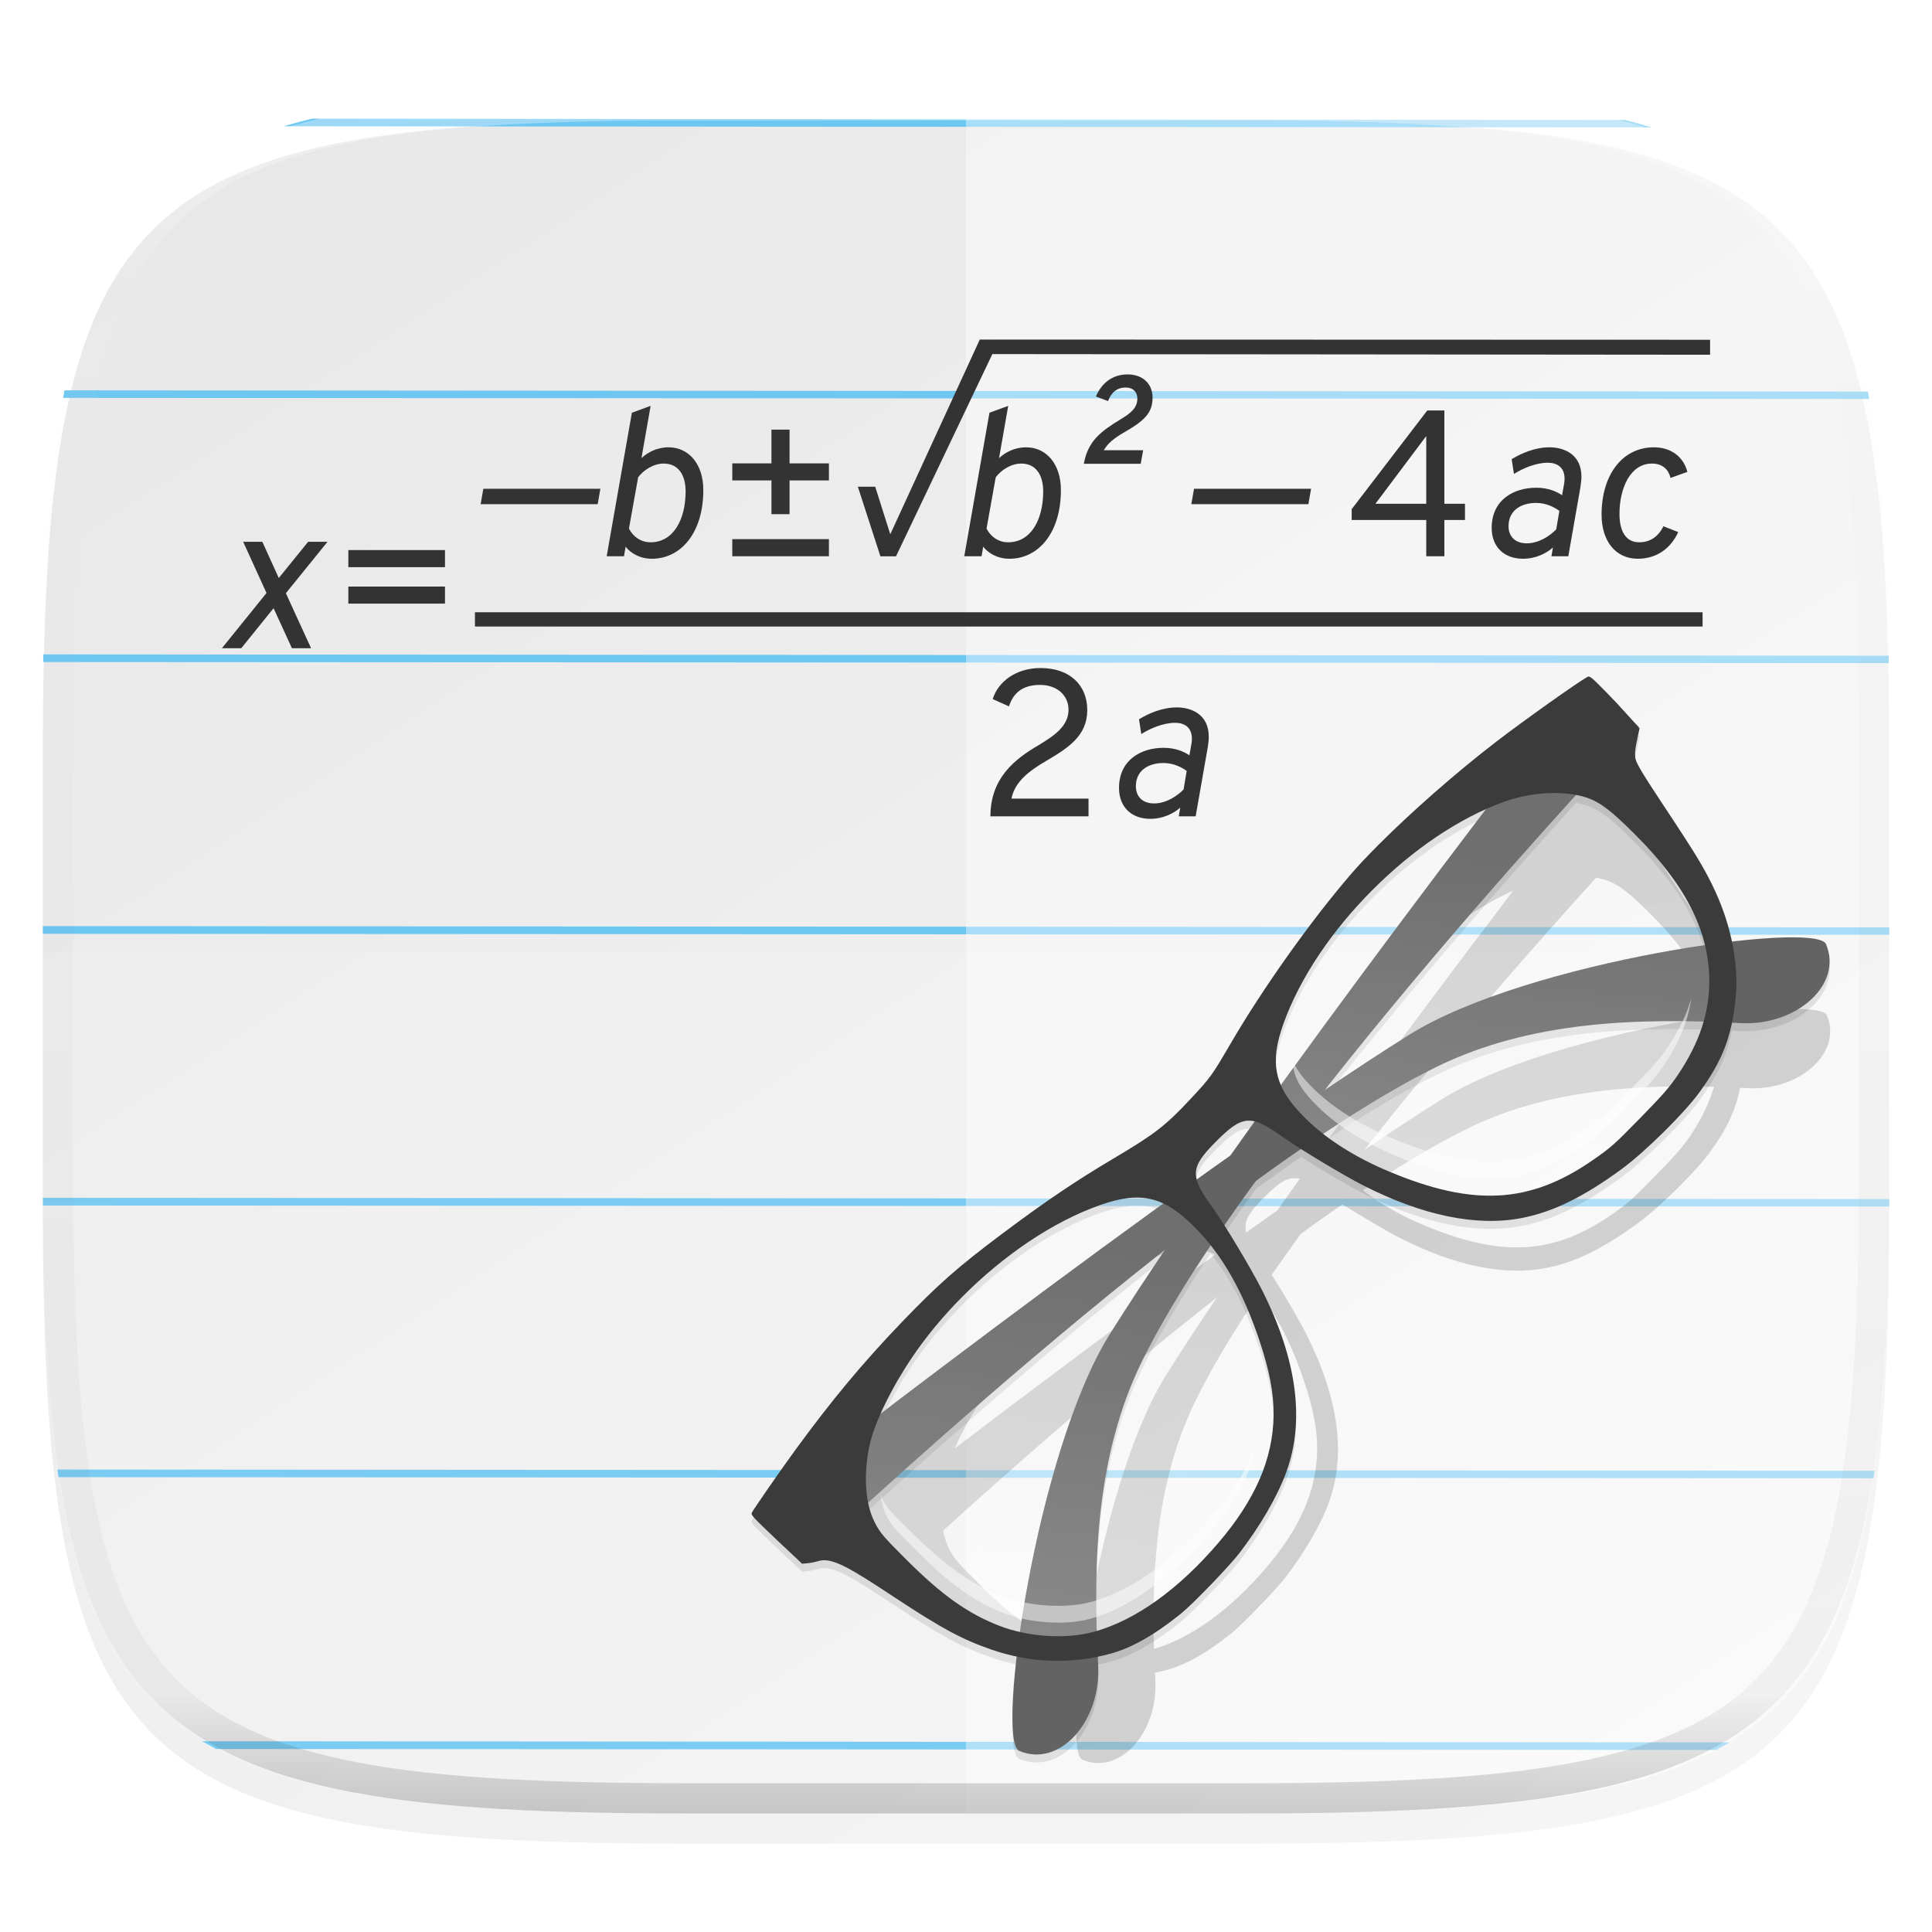 <?xml version="1.0" standalone="no"?><!-- Generator: Gravit.io --><svg xmlns="http://www.w3.org/2000/svg" xmlns:xlink="http://www.w3.org/1999/xlink" style="isolation:isolate" viewBox="0 0 256 256" width="256" height="256"><g id="Group" filter="url(#GLJbao30rIU3qn3wokMBdF2NIx7N0hcz)"><linearGradient id="_lgradient_56" x1="0.233" y1="-0.071" x2="0.933" y2="0.924" gradientTransform="matrix(244.648,0,0,228.338,5.676,11.947)" gradientUnits="userSpaceOnUse"><stop offset="0%" stop-opacity="1" style="stop-color:rgb(232,232,232)"/><stop offset="100%" stop-opacity="1" style="stop-color:rgb(245,245,245)"/></linearGradient><path d=" M 165.685 11.947 C 239.74 11.947 250.324 22.504 250.324 96.491 L 250.324 155.742 C 250.324 229.728 239.74 240.285 165.685 240.285 L 90.315 240.285 C 16.26 240.285 5.676 229.728 5.676 155.742 L 5.676 96.491 C 5.676 22.504 16.26 11.947 90.315 11.947 L 165.685 11.947 L 165.685 11.947 Z " id="Path" fill="url(#_lgradient_56)"/></g><defs><filter id="GLJbao30rIU3qn3wokMBdF2NIx7N0hcz" x="-200%" y="-200%" width="400%" height="400%" filterUnits="objectBoundingBox" color-interpolation-filters="sRGB"><feGaussianBlur xmlns="http://www.w3.org/2000/svg" in="SourceGraphic" stdDeviation="4.294"/><feOffset xmlns="http://www.w3.org/2000/svg" dx="0" dy="4" result="pf_100_offsetBlur"/><feFlood xmlns="http://www.w3.org/2000/svg" flood-color="#000000" flood-opacity="0.4"/><feComposite xmlns="http://www.w3.org/2000/svg" in2="pf_100_offsetBlur" operator="in" result="pf_100_dropShadow"/><feBlend xmlns="http://www.w3.org/2000/svg" in="SourceGraphic" in2="pf_100_dropShadow" mode="normal"/></filter></defs><path d=" M 28.625 231.75 L 26.75 230.719 L 229.172 230.875 L 227.375 231.875 L 28.625 231.75 L 28.625 231.75 Z  M 7.75 195.734 L 7.609 194.719 L 248.383 194.883 L 248.227 195.875 L 7.75 195.734 L 7.75 195.734 Z  M 5.699 159.735 L 5.673 158.713 L 250.32 158.883 L 250.309 159.871 L 5.699 159.735 L 5.699 159.735 Z  M 5.68 123.734 L 5.673 122.713 L 250.32 122.883 L 250.32 123.867 L 5.68 123.734 L 5.68 123.734 Z  M 5.723 87.723 L 5.738 86.711 L 250.262 86.883 L 250.273 87.867 L 5.723 87.723 L 5.723 87.723 Z  M 8.371 52.723 L 8.551 51.719 L 247.492 51.887 L 247.671 52.865 L 8.371 52.723 L 8.371 52.723 Z  M 37.577 16.73 C 39.07 16.299 40.336 15.972 41.344 15.719 L 215.304 15.902 C 216.493 16.197 217.674 16.524 218.845 16.883 L 37.577 16.73 L 37.577 16.73 Z " id="Compound Path" fill="rgb(109,199,241)"/><g opacity="0.1"><path d=" M 5.676 126.116 L 5.676 155.742 C 5.676 229.728 16.26 240.285 90.315 240.285 L 165.685 240.285 C 239.74 240.285 250.324 229.728 250.324 155.742 L 250.324 126.116 L 5.676 126.116 L 5.676 126.116 Z " id="Path" fill="rgb(255,255,255)"/></g><g opacity="0.4"><path d=" M 128 11.947 L 128 240.285 L 165.685 240.285 C 239.74 240.285 250.324 229.728 250.324 155.742 L 250.324 96.491 C 250.324 22.504 239.74 11.947 165.685 11.947 L 128 11.947 L 128 11.947 Z " id="Path" fill="rgb(255,255,255)"/></g><g id="Group" style="opacity:0.4;" filter="url(#6eRhfILK86MpqoyASh1WeWufN7LIPv6x)"><g opacity="0.4"><linearGradient id="_lgradient_57" x1="0.505" y1="0.52" x2="1.141" y2="0.52" gradientTransform="matrix(131.797,0,0,131.793,110.715,101.816)" gradientUnits="userSpaceOnUse"><stop offset="50.548%" stop-opacity="1" style="stop-color:rgb(0,0,0)"/><stop offset="100%" stop-opacity="1" style="stop-color:rgb(0,0,0)"/></linearGradient><path d=" M 213.013 101.819 C 212.978 101.824 212.945 101.836 212.914 101.854 C 211.746 102.488 205.168 107.158 201.804 109.741 C 196.835 113.558 191.374 118.363 187.352 122.393 C 186.011 123.737 184.831 124.994 183.882 126.1 C 179.022 131.763 173.283 139.843 169.377 146.518 C 166.943 150.678 166.858 150.796 164.4 153.437 C 161.386 156.676 159.998 157.755 155.149 160.629 C 150.311 163.497 146.72 165.919 141.359 169.932 C 135.984 173.956 133.542 176.105 129.118 180.707 C 124.343 185.675 120.471 190.324 116.003 196.452 C 114.225 198.889 111.05 203.469 110.758 204.017 L 110.757 204.019 L 110.757 204.02 C 110.597 204.321 110.735 204.472 114.085 207.653 L 116.89 210.281 L 117.528 210.23 C 117.984 210.182 118.435 210.092 118.875 209.96 C 120.515 209.449 122.75 210.805 128.057 214.31 C 133.911 218.176 136.413 219.528 140.012 220.775 C 141.041 221.132 142.078 221.416 143.118 221.635 C 142.362 228.09 142.405 232.73 143.416 233.162 C 148.38 235.281 153.45 229.54 153.085 222.711 C 153.066 222.358 153.052 222.003 153.035 221.65 C 153.567 221.541 154.096 221.415 154.621 221.273 C 157.198 220.57 160.019 218.962 163.221 216.374 C 164.663 215.207 169.079 210.632 170.336 209.004 C 172.861 205.728 174.984 202.078 176.056 199.166 C 178.38 192.851 177.419 185.442 173.174 176.94 C 172.213 175.017 170.138 171.471 168.517 168.917 C 169.776 167.092 171.058 165.283 172.363 163.49 C 174.184 162.163 176.023 160.86 177.878 159.581 C 180.375 161.161 183.689 163.114 185.504 164.039 C 192.751 167.73 199.365 169.088 204.873 168.017 C 208.717 167.269 212.411 165.458 217.112 162.015 C 219.898 159.974 224.72 155.218 226.55 152.709 C 228.764 149.671 229.936 147.251 230.574 144.14 C 230.92 144.157 231.267 144.171 231.613 144.189 C 238.442 144.554 244.184 139.485 242.065 134.521 C 241.634 133.511 237.008 133.466 230.568 134.219 C 230.118 132.092 229.43 130.023 228.518 128.05 C 227.442 125.723 226.402 123.949 223.719 119.867 C 221.173 115.993 219.136 113.019 218.828 112.053 C 218.641 111.463 218.688 110.837 219.046 109.2 L 219.275 108.15 L 219.151 108.012 L 219.176 107.986 L 218.783 107.602 L 217.884 106.6 C 217.01 105.619 216.113 104.658 215.193 103.719 C 213.623 102.124 213.256 101.783 213.013 101.818 L 213.013 101.819 L 213.013 101.819 Z  M 211.505 116.295 C 211.97 116.382 212.417 116.492 212.833 116.632 C 214.507 117.193 215.937 118.348 218.727 121.131 C 223.355 125.749 226.167 130.126 227.265 134.652 C 215.492 136.359 199.641 140.274 191.094 145.626 C 187.949 147.595 184.466 149.886 180.781 152.38 C 191.848 138.298 203.909 124.657 211.505 116.295 L 211.505 116.295 Z  M 200.5 118.025 C 193.381 127.384 184.257 139.527 175.42 151.752 C 175.25 151.352 175.109 150.945 175.009 150.525 C 174.558 148.619 174.894 146.622 175.733 144.28 C 177.782 138.561 181.743 132.809 186.578 127.951 C 190.761 123.748 195.6 120.216 200.5 118.025 L 200.5 118.025 Z  M 224.455 143.952 C 225.339 143.961 226.222 143.98 227.105 144.005 C 226.482 146.174 225.437 148.319 223.952 150.525 C 222.969 151.984 222.123 152.953 219.551 155.585 C 216.096 159.121 215.781 159.395 213.446 161.01 C 209.696 163.604 206.011 165.055 202.004 165.261 C 197.996 165.466 193.732 164.452 188.697 162.352 C 185.613 161.066 182.868 159.504 180.599 157.734 C 185.541 154.437 190.244 151.608 194.455 149.54 C 203.708 144.994 214.091 143.856 224.455 143.952 L 224.455 143.952 Z  M 171.316 156.122 C 171.609 156.1 171.908 156.129 172.221 156.206 C 171.229 157.594 170.241 158.984 169.257 160.377 C 167.886 161.347 166.518 162.318 165.129 163.312 C 164.742 161.787 165.518 160.64 167.537 158.621 C 169.135 157.023 170.19 156.205 171.316 156.122 L 171.316 156.122 Z  M 158.128 165.525 C 158.617 165.544 159.096 165.607 159.569 165.72 C 160.078 165.841 160.567 166.019 161.046 166.244 C 148.487 175.315 136 184.7 126.487 191.94 C 127.466 189.736 128.817 187.314 130.285 185.131 C 132.055 182.5 134.155 179.979 136.458 177.663 C 141.524 172.568 147.561 168.456 153.339 166.431 C 155.105 165.812 156.661 165.468 158.128 165.525 Z  M 166.848 171.363 C 169.286 174.452 171.245 178.329 172.836 183.121 C 174.013 186.667 174.56 189.475 174.53 192.099 C 174.469 197.48 172.271 202.467 167.797 207.706 C 163.102 213.204 157.943 217.008 152.91 218.496 C 152.569 207.165 153.459 195.681 158.434 185.552 C 160.549 181.246 163.454 176.429 166.848 171.363 L 166.848 171.363 Z  M 161.255 171.907 C 158.769 175.581 156.485 179.055 154.521 182.192 C 149.129 190.802 145.197 206.826 143.509 218.624 C 142.658 218.433 141.821 218.182 141.006 217.872 L 141.005 217.872 C 137.147 216.384 133.943 214.087 129.704 209.852 C 128.287 208.438 127.5 207.642 126.95 207.004 C 126.488 206.477 126.096 205.892 125.784 205.264 C 125.413 204.54 125.141 203.716 124.96 202.825 C 133.294 195.248 147.048 183.074 161.256 171.907 L 161.255 171.907 L 161.255 171.907 Z " id="Compound Path" fill="url(#_lgradient_57)"/></g></g><defs><filter id="6eRhfILK86MpqoyASh1WeWufN7LIPv6x" x="-200%" y="-200%" width="400%" height="400%" filterUnits="objectBoundingBox" color-interpolation-filters="sRGB"><feGaussianBlur xmlns="http://www.w3.org/2000/svg" stdDeviation="10.787"/></filter></defs><defs><filter id="4IdTdbyOeVzHGC4xP7YqIIX8Jord3W63" x="-200%" y="-200%" width="400%" height="400%" filterUnits="objectBoundingBox" color-interpolation-filters="sRGB"><feGaussianBlur xmlns="http://www.w3.org/2000/svg" stdDeviation="1.348"/></filter></defs><g opacity="0.1" filter="url(#4IdTdbyOeVzHGC4xP7YqIIX8Jord3W63)"><path d=" M 210.465 90.7 C 210.427 90.705 210.39 90.718 210.357 90.738 C 209.091 91.425 201.962 96.486 198.317 99.286 C 192.931 103.422 187.012 108.63 182.654 112.998 C 181.201 114.454 179.921 115.817 178.893 117.016 C 173.626 123.153 167.405 131.91 163.173 139.145 C 160.535 143.653 160.443 143.78 157.779 146.643 C 154.512 150.153 153.007 151.323 147.752 154.438 C 142.509 157.546 138.617 160.171 132.807 164.521 C 126.981 168.881 124.335 171.21 119.54 176.199 C 114.365 181.582 110.169 186.621 105.326 193.263 C 103.4 195.904 99.959 200.868 99.642 201.461 L 99.64 201.463 L 99.64 201.464 C 99.467 201.79 99.616 201.954 103.247 205.402 L 106.287 208.25 L 106.979 208.195 C 107.474 208.143 107.962 208.045 108.439 207.902 C 110.216 207.348 112.639 208.818 118.39 212.616 C 124.735 216.806 127.447 218.272 131.346 219.623 C 132.462 220.01 133.586 220.318 134.714 220.555 C 133.894 227.551 133.94 232.581 135.036 233.049 C 140.416 235.345 145.911 229.123 145.515 221.721 C 145.495 221.339 145.479 220.955 145.461 220.571 C 146.038 220.453 146.611 220.317 147.18 220.163 C 149.973 219.401 153.03 217.659 156.5 214.853 C 158.064 213.589 162.85 208.63 164.211 206.866 C 166.948 203.316 169.249 199.359 170.411 196.203 C 172.93 189.36 171.888 181.329 167.287 172.115 C 166.246 170.031 163.997 166.188 162.24 163.42 C 163.605 161.442 164.994 159.481 166.408 157.538 C 168.383 156.101 170.376 154.689 172.386 153.302 C 175.092 155.014 178.684 157.131 180.651 158.133 C 188.505 162.134 195.673 163.606 201.643 162.445 C 205.809 161.634 209.812 159.671 214.907 155.94 C 217.927 153.728 223.152 148.574 225.136 145.854 C 227.535 142.561 228.805 139.939 229.497 136.567 C 229.873 136.585 230.249 136.6 230.623 136.62 C 238.025 137.016 244.247 131.522 241.951 126.143 C 241.483 125.048 236.47 124.999 229.491 125.814 C 229.002 123.51 228.257 121.267 227.269 119.129 C 226.103 116.607 224.975 114.684 222.068 110.26 C 219.308 106.062 217.101 102.839 216.767 101.791 C 216.564 101.152 216.616 100.474 217.004 98.7 L 217.251 97.562 L 217.117 97.412 L 217.144 97.384 L 216.718 96.968 L 215.744 95.882 C 214.797 94.818 213.824 93.777 212.827 92.759 C 211.126 91.03 210.728 90.661 210.465 90.699 L 210.465 90.7 L 210.465 90.7 Z  M 208.831 106.389 C 209.335 106.483 209.819 106.603 210.269 106.754 C 212.084 107.363 213.633 108.614 216.657 111.631 L 216.658 111.631 C 221.673 116.635 224.721 121.378 225.911 126.284 C 213.152 128.135 195.972 132.377 186.709 138.178 C 183.301 140.312 179.526 142.795 175.532 145.497 C 187.527 130.235 200.598 115.451 208.83 106.389 L 208.831 106.389 L 208.831 106.389 Z  M 196.903 108.263 C 189.187 118.407 179.299 131.568 169.722 144.817 C 169.536 144.387 169.387 143.942 169.277 143.487 C 168.787 141.421 169.152 139.257 170.061 136.719 C 172.282 130.521 176.574 124.287 181.814 119.022 C 186.349 114.467 191.592 110.638 196.903 108.263 L 196.903 108.263 Z  M 222.866 136.364 C 223.824 136.373 224.781 136.393 225.737 136.42 C 225.062 138.772 223.929 141.097 222.32 143.487 C 221.255 145.069 220.338 146.118 217.551 148.971 C 213.806 152.804 213.464 153.101 210.934 154.851 C 206.869 157.662 202.876 159.235 198.533 159.457 C 194.189 159.68 189.568 158.581 184.111 156.305 C 180.769 154.911 177.794 153.219 175.334 151.3 C 180.691 147.726 185.788 144.661 190.352 142.419 C 200.38 137.493 211.633 136.259 222.866 136.364 L 222.866 136.364 Z  M 165.274 149.553 C 165.591 149.529 165.915 149.561 166.255 149.644 C 165.167 151.165 164.104 152.664 163.042 154.165 C 161.548 155.221 160.057 156.281 158.568 157.345 C 158.149 155.692 158.991 154.45 161.179 152.261 C 162.91 150.53 164.054 149.644 165.274 149.553 Z  M 150.981 159.744 C 151.507 159.764 152.03 159.834 152.543 159.955 C 153.094 160.089 153.631 160.279 154.143 160.523 C 140.532 170.354 126.999 180.526 116.689 188.372 C 117.75 185.984 119.214 183.359 120.805 180.993 C 122.723 178.141 124.999 175.409 127.495 172.899 C 132.986 167.378 139.529 162.921 145.791 160.726 C 147.704 160.055 149.391 159.683 150.981 159.744 L 150.981 159.744 Z  M 160.431 166.071 C 163.074 169.419 165.197 173.621 166.921 178.814 C 168.197 182.658 168.79 185.701 168.757 188.545 C 168.691 194.377 166.309 199.781 161.46 205.459 C 156.371 211.418 150.781 215.541 145.325 217.153 C 144.956 204.873 145.92 192.427 151.313 181.449 C 153.605 176.782 156.753 171.561 160.431 166.071 L 160.431 166.071 Z  M 154.37 166.661 C 151.676 170.643 149.2 174.408 147.071 177.807 C 141.228 187.139 136.966 204.505 135.137 217.292 C 134.214 217.085 133.308 216.813 132.424 216.477 C 128.242 214.865 124.769 212.375 120.175 207.785 C 118.64 206.252 117.787 205.39 117.19 204.699 C 116.69 204.127 116.266 203.493 115.927 202.813 C 115.524 202.028 115.229 201.135 115.034 200.17 C 124.066 191.958 138.972 178.764 154.371 166.661 L 154.37 166.661 L 154.37 166.661 Z " id="Compound Path" fill="rgb(0,0,0)"/></g><path d=" M 210.357 89.685 C 210.357 89.685 165.776 146.882 147.072 176.753 C 137.271 192.405 131.914 230.663 135.037 231.996 C 140.416 234.292 145.911 228.07 145.515 220.668 C 144.781 206.937 145.25 192.738 151.313 180.396 C 166.226 150.035 217.143 96.332 217.143 96.332 L 210.357 89.685 L 210.357 89.685 Z " id="Path" fill="rgb(99,99,99)"/><path d=" M 99.64 200.41 C 99.64 200.41 156.838 155.829 186.709 137.125 C 202.36 127.324 240.618 121.967 241.951 125.09 C 244.248 130.469 238.025 135.964 230.624 135.568 C 216.892 134.834 202.694 135.303 190.351 141.366 C 159.99 156.279 106.287 207.197 106.287 207.197 L 99.64 200.41 L 99.64 200.41 Z " id="Path" fill="rgb(99,99,99)"/><path d=" M 182.654 111.946 C 181.2 113.401 179.921 114.764 178.892 115.963 C 173.626 122.101 167.405 130.857 163.173 138.091 C 160.535 142.6 160.443 142.728 157.779 145.59 C 154.513 149.1 153.007 150.27 147.752 153.385 C 142.509 156.493 138.617 159.118 132.807 163.468 C 126.981 167.828 124.335 170.157 119.54 175.145 C 114.365 180.529 110.169 185.567 105.326 192.209 C 103.399 194.851 99.955 199.82 99.64 200.41 C 99.466 200.737 99.613 200.898 103.247 204.349 L 106.287 207.197 L 106.98 207.142 C 107.474 207.09 107.963 206.992 108.439 206.849 C 110.216 206.295 112.639 207.766 118.39 211.564 C 124.735 215.754 127.447 217.22 131.347 218.571 C 136.545 220.372 141.891 220.554 147.18 219.111 C 149.973 218.348 153.031 216.606 156.5 213.8 C 158.064 212.536 162.85 207.578 164.212 205.814 C 166.948 202.263 169.249 198.307 170.411 195.151 C 172.93 188.308 171.888 180.277 167.288 171.062 C 165.884 168.252 162.278 162.23 160.652 159.98 C 157.62 155.785 157.684 154.703 161.179 151.208 C 164.642 147.745 165.753 147.662 169.828 150.563 C 172.12 152.194 177.942 155.701 180.651 157.08 C 188.504 161.081 195.672 162.553 201.643 161.392 C 205.809 160.581 209.812 158.618 214.906 154.887 C 217.926 152.675 223.152 147.521 225.135 144.801 C 228.271 140.499 229.481 137.346 229.988 132.163 C 230.408 127.849 229.421 122.736 227.268 118.076 C 226.103 115.554 224.975 113.631 222.067 109.208 C 219.308 105.009 217.101 101.787 216.767 100.739 C 216.564 100.1 216.615 99.421 217.003 97.647 L 217.251 96.509 L 215.744 94.829 C 214.797 93.765 213.824 92.724 212.827 91.707 C 210.883 89.73 210.64 89.531 210.357 89.685 C 209.091 90.372 201.963 95.434 198.317 98.233 C 192.932 102.37 187.012 107.578 182.654 111.946 L 182.654 111.946 Z  M 127.495 171.846 C 132.985 166.324 139.529 161.867 145.791 159.672 C 148.342 158.778 150.489 158.414 152.542 158.902 C 154.596 159.391 156.363 160.672 158.317 162.629 C 161.972 166.29 164.76 171.249 166.922 177.761 C 168.198 181.605 168.79 184.648 168.757 187.492 C 168.69 193.324 166.309 198.728 161.461 204.406 C 156.247 210.511 150.507 214.697 144.925 216.222 C 141.186 217.243 136.255 216.902 132.423 215.424 L 132.424 215.423 C 128.242 213.811 124.77 211.322 120.175 206.732 C 118.64 205.199 117.787 204.337 117.19 203.646 C 116.69 203.074 116.265 202.44 115.926 201.759 C 114.596 199.167 114.431 195.407 115.187 191.67 C 115.807 188.605 118.142 183.9 120.805 179.94 C 122.723 177.088 124.999 174.356 127.495 171.846 Z  M 181.815 117.969 C 187.055 112.704 193.242 108.406 199.385 106.206 C 202.848 104.966 207.246 104.687 210.27 105.7 C 212.084 106.309 213.633 107.561 216.657 110.577 L 216.658 110.578 C 223.189 117.094 226.395 123.166 226.488 129.733 C 226.55 134.105 225.194 138.166 222.32 142.433 C 221.255 144.015 220.339 145.066 217.551 147.919 C 213.807 151.751 213.464 152.047 210.934 153.797 C 206.869 156.608 202.876 158.182 198.532 158.404 C 194.189 158.627 189.568 157.528 184.111 155.252 C 179.636 153.385 175.815 150.984 173.013 148.218 C 171.054 146.283 169.766 144.499 169.276 142.433 C 168.787 140.368 169.152 138.203 170.061 135.665 C 172.282 129.467 176.574 123.234 181.814 117.969 L 181.815 117.969 L 181.815 117.969 Z " id="Compound Path" fill="rgb(59,59,59)"/><g id="Group" style="opacity:0.5;"><g opacity="0.5"><linearGradient id="_lgradient_58" x1="0.491" y1="1.018" x2="0.585" y2="0.115" gradientTransform="matrix(54.021,0,0,58.124,114.737,158.684)" gradientUnits="userSpaceOnUse"><stop offset="0%" stop-opacity="1" style="stop-color:rgb(255,255,255)"/><stop offset="100%" stop-opacity="0.3" style="stop-color:rgb(255,255,255)"/></linearGradient><path d=" M 127.494 171.846 C 124.999 174.356 122.723 177.087 120.806 179.939 C 118.143 183.9 115.806 188.605 115.187 191.67 C 114.431 195.407 114.596 199.167 115.927 201.759 C 116.265 202.44 116.689 203.074 117.189 203.646 C 117.786 204.337 118.64 205.199 120.175 206.732 C 124.77 211.322 128.242 213.811 132.424 215.423 L 132.423 215.424 C 136.255 216.902 141.186 217.243 144.925 216.222 C 150.507 214.697 156.247 210.51 161.461 204.406 C 166.309 198.728 168.69 193.324 168.757 187.492 C 168.79 184.648 168.198 181.605 166.922 177.761 C 164.76 171.249 161.972 166.29 158.317 162.629 C 156.363 160.673 154.596 159.391 152.543 158.902 C 150.489 158.414 148.342 158.778 145.791 159.672 C 139.529 161.867 132.985 166.324 127.494 171.846 L 127.494 171.846 Z " id="Path" fill="url(#_lgradient_58)"/></g></g><g id="Group" style="opacity:0.5;"><g opacity="0.5"><linearGradient id="_lgradient_59" x1="0.602" y1="1.049" x2="0.694" y2="0.18" gradientTransform="matrix(57.432,0,0,53.349,169.058,105.083)" gradientUnits="userSpaceOnUse"><stop offset="0%" stop-opacity="1" style="stop-color:rgb(255,255,255)"/><stop offset="100%" stop-opacity="0.3" style="stop-color:rgb(255,255,255)"/></linearGradient><path d=" M 181.815 117.969 C 176.574 123.234 172.282 129.467 170.062 135.665 C 169.152 138.203 168.787 140.368 169.276 142.433 C 169.766 144.499 171.054 146.283 173.014 148.218 C 175.815 150.984 179.636 153.385 184.111 155.252 C 189.568 157.528 194.189 158.627 198.532 158.404 C 202.876 158.182 206.87 156.608 210.934 153.797 C 213.464 152.047 213.807 151.751 217.552 147.918 C 220.339 145.065 221.254 144.016 222.319 142.434 C 225.193 138.166 226.551 134.105 226.488 129.733 C 226.395 123.166 223.189 117.094 216.658 110.578 L 216.657 110.577 C 213.633 107.561 212.084 106.309 210.269 105.701 C 207.246 104.687 202.848 104.966 199.385 106.207 C 193.242 108.407 187.055 112.704 181.815 117.969 L 181.815 117.969 Z " id="Path" fill="url(#_lgradient_59)"/></g></g><g opacity="0.5"><path d=" M 166.673 190.692 C 165.637 194.086 163.628 197.442 160.503 201.024 C 155.338 206.943 149.706 210.89 144.514 212.278 L 144.514 212.279 C 141.188 213.168 136.395 212.864 132.882 211.54 L 132.876 211.536 C 128.875 210.027 125.595 207.747 120.992 203.247 C 119.427 201.716 118.573 200.867 118.034 200.257 C 117.616 199.795 117.263 199.279 116.985 198.721 C 116.868 198.494 116.764 198.26 116.674 198.02 C 116.828 199.154 117.107 200.159 117.511 200.946 C 117.801 201.512 118.033 201.898 118.537 202.482 C 119.064 203.092 119.901 203.941 121.433 205.471 C 125.938 209.972 129.148 212.251 133.064 213.761 L 133.071 213.764 C 136.509 215.088 141.2 215.393 144.455 214.504 L 144.455 214.502 C 149.537 213.114 155.05 209.168 160.106 203.248 C 163.83 198.887 165.938 194.86 166.673 190.692 L 166.673 190.692 Z  M 224.091 132.287 C 223.492 134.46 222.433 136.628 220.842 138.951 C 219.836 140.42 219.069 141.288 216.254 144.119 C 212.453 147.944 212.411 147.983 209.857 149.72 C 205.971 152.362 202.366 153.732 198.428 153.931 C 194.478 154.13 190.127 153.151 184.758 150.95 L 184.758 150.949 C 180.422 149.17 176.776 146.895 174.196 144.391 C 172.719 142.957 171.808 141.763 171.315 140.583 C 171.32 141.049 171.367 141.491 171.467 141.914 C 171.819 143.4 172.777 144.82 174.596 146.615 C 177.132 149.119 180.716 151.395 184.979 153.173 L 184.978 153.174 C 190.256 155.375 194.534 156.354 198.417 156.155 C 202.289 155.957 205.833 154.586 209.653 151.945 C 212.164 150.208 212.204 150.168 215.941 146.344 C 218.708 143.512 219.463 142.644 220.452 141.175 C 222.548 138.062 223.707 135.228 224.091 132.287 L 224.091 132.287 Z " id="Compound Path" fill="rgb(255,255,255)"/></g><g id="Group"><path d=" M 63.686 66.806 L 79.197 66.806 L 79.556 64.763 L 64.045 64.763 L 63.686 66.806 L 63.686 66.806 Z  M 86.377 74.037 C 90.214 74.037 93.194 70.614 93.194 64.929 C 93.194 61.452 91.235 59.271 88.585 59.271 C 86.985 59.271 85.77 59.989 84.997 60.706 L 86.212 53.779 L 83.728 54.69 L 80.388 73.706 L 82.679 73.706 L 82.9 72.436 C 83.479 73.209 84.694 74.037 86.377 74.037 L 86.377 74.037 Z  M 86.212 71.856 C 84.832 71.856 83.838 71.028 83.341 70.035 L 84.556 63.246 C 85.273 62.28 86.598 61.424 87.95 61.424 C 89.8 61.424 90.848 62.832 90.848 65.122 C 90.848 68.848 89.22 71.856 86.212 71.856 L 86.212 71.856 Z  M 104.621 63.66 L 109.837 63.66 L 109.837 61.396 L 104.621 61.396 L 104.621 56.925 L 102.22 56.925 L 102.22 61.396 L 97.031 61.396 L 97.031 63.66 L 102.22 63.66 L 102.22 68.131 L 104.621 68.131 L 104.621 63.66 L 104.621 63.66 Z  M 97.031 73.706 L 109.837 73.706 L 109.837 71.442 L 97.031 71.442 L 97.031 73.706 L 97.031 73.706 Z  M 115.969 64.491 L 117.967 70.794 L 129.826 44.992 L 226.594 45.02 L 226.594 47.004 L 131.493 46.918 L 118.728 73.712 L 116.659 73.712 L 113.669 64.491 L 115.969 64.491 L 115.969 64.491 Z " id="Compound Path" fill="rgb(51,51,51)"/><path d=" M 133.759 74.037 C 137.595 74.037 140.576 70.614 140.576 64.929 C 140.576 61.452 138.617 59.271 135.967 59.271 C 134.366 59.271 133.152 59.989 132.379 60.706 L 133.594 53.779 L 131.11 54.69 L 127.77 73.706 L 130.061 73.706 L 130.282 72.436 C 130.861 73.209 132.076 74.037 133.759 74.037 Z  M 133.594 71.856 C 132.214 71.856 131.22 71.028 130.723 70.035 L 131.938 63.246 C 132.655 62.28 133.98 61.424 135.332 61.424 C 137.181 61.424 138.23 62.832 138.23 65.122 C 138.23 68.848 136.602 71.856 133.594 71.856 L 133.594 71.856 Z  M 143.612 61.452 L 151.147 61.452 L 151.478 59.658 L 146.262 59.658 C 146.786 58.747 147.587 58.085 148.967 57.284 C 151.699 55.711 152.72 54.69 152.72 52.675 C 152.72 50.936 151.506 49.612 149.408 49.612 C 147.311 49.612 145.931 50.854 145.213 52.537 L 146.814 53.144 C 147.283 51.958 148.028 51.35 149.16 51.35 C 150.291 51.35 150.705 52.123 150.705 52.786 C 150.705 54.028 149.877 54.717 148.553 55.518 C 145.793 57.201 144.164 58.443 143.612 61.452 L 143.612 61.452 Z  M 157.857 66.806 L 173.367 66.806 L 173.726 64.763 L 158.216 64.763 L 157.857 66.806 L 157.857 66.806 Z  M 188.985 73.706 L 191.386 73.706 L 191.386 68.903 L 194.118 68.903 L 194.118 66.751 L 191.386 66.751 L 191.386 54.386 L 189.123 54.386 L 179.105 67.468 L 179.105 68.903 L 188.985 68.903 L 188.985 73.706 L 188.985 73.706 Z  M 188.985 66.751 L 182.251 66.751 L 188.985 57.781 L 188.985 66.751 L 188.985 66.751 Z  M 205.575 73.706 L 207.81 73.706 L 209.411 64.57 C 209.494 64.046 209.549 63.549 209.549 63.163 C 209.549 60.127 207.148 59.271 205.326 59.271 C 203.367 59.271 201.573 60.072 200.303 60.844 L 200.607 62.804 C 201.766 62.059 203.532 61.314 205.078 61.314 C 206.209 61.314 207.313 61.81 207.313 63.439 C 207.313 63.742 207.258 64.129 207.175 64.543 L 206.982 65.619 C 206.292 65.15 205.161 64.626 203.56 64.626 C 200.552 64.626 197.654 66.254 197.654 69.952 C 197.654 72.436 199.282 74.037 201.794 74.037 C 203.532 74.037 204.94 73.292 205.768 72.546 L 205.575 73.706 L 205.575 73.706 Z  M 202.29 71.994 C 200.717 71.994 199.889 71.028 199.889 69.731 C 199.889 67.551 201.656 66.64 203.532 66.64 C 204.967 66.64 206.044 67.275 206.623 67.689 L 206.209 70.145 C 205.326 71.056 203.863 71.994 202.29 71.994 L 202.29 71.994 Z  M 217.018 74.037 C 219.502 74.037 221.378 72.684 222.372 70.504 L 220.412 69.731 C 219.695 71.194 218.563 71.856 217.183 71.856 C 215.445 71.856 214.589 70.394 214.589 68.103 C 214.589 64.681 216.024 61.424 218.895 61.424 C 220.33 61.424 221.102 62.252 221.351 63.328 L 223.586 62.528 C 223.062 60.486 221.378 59.271 219.143 59.271 C 214.975 59.271 212.216 62.914 212.216 68.186 C 212.216 71.718 214.092 74.037 217.018 74.037 Z  M 29.406 85.89 L 31.972 85.89 L 36.25 80.591 L 38.679 85.89 L 41.218 85.89 L 37.879 78.604 L 43.398 71.787 L 40.832 71.787 L 36.94 76.59 L 34.76 71.787 L 32.221 71.787 L 35.312 78.577 L 29.406 85.89 L 29.406 85.89 Z  M 46.157 75.154 L 58.963 75.154 L 58.963 72.891 L 46.157 72.891 L 46.157 75.154 L 46.157 75.154 Z  M 46.157 79.984 L 58.963 79.984 L 58.963 77.721 L 46.157 77.721 L 46.157 79.984 L 46.157 79.984 Z  M 62.933 81.128 L 225.601 81.128 L 225.601 83.021 L 62.933 83.021 L 62.933 81.128 L 62.933 81.128 Z  M 131.236 108.169 L 144.235 108.169 L 144.235 105.823 L 134.023 105.823 C 134.465 103.587 136.342 102.152 138.715 100.772 C 141.558 99.089 144.069 97.488 144.069 94.093 C 144.069 90.781 141.751 88.518 137.887 88.518 C 134.686 88.518 132.285 90.257 131.539 92.631 L 133.692 93.597 C 134.244 91.885 135.431 90.754 137.804 90.754 C 140.123 90.754 141.586 92.189 141.586 94.038 C 141.586 96.218 139.681 97.488 137.639 98.73 C 134.465 100.579 131.236 103.091 131.236 108.169 L 131.236 108.169 Z  M 156.194 108.169 L 158.43 108.169 L 160.031 99.034 C 160.113 98.509 160.169 98.012 160.169 97.626 C 160.169 94.59 157.768 93.735 155.946 93.735 C 153.986 93.735 152.193 94.535 150.923 95.308 L 151.227 97.267 C 152.386 96.522 154.152 95.777 155.698 95.777 C 156.829 95.777 157.933 96.274 157.933 97.902 C 157.933 98.206 157.878 98.592 157.795 99.006 L 157.602 100.082 C 156.912 99.613 155.78 99.089 154.18 99.089 C 151.171 99.089 148.274 100.717 148.274 104.415 C 148.274 106.899 149.902 108.5 152.413 108.5 C 154.152 108.5 155.56 107.755 156.388 107.01 L 156.194 108.169 L 156.194 108.169 Z  M 152.91 106.458 C 151.337 106.458 150.509 105.492 150.509 104.195 C 150.509 102.014 152.275 101.103 154.152 101.103 C 155.587 101.103 156.664 101.738 157.243 102.152 L 156.829 104.609 C 155.946 105.519 154.483 106.458 152.91 106.458 Z " id="Compound Path" fill="rgb(51,51,51)"/></g><g opacity="0.4"><linearGradient id="_lgradient_60" x1="0.517" y1="0" x2="0.517" y2="1" gradientTransform="matrix(244.65,0,0,228.34,5.68,11.95)" gradientUnits="userSpaceOnUse"><stop offset="0%" stop-opacity="1" style="stop-color:rgb(255,255,255)"/><stop offset="12.5%" stop-opacity="0.098" style="stop-color:rgb(255,255,255)"/><stop offset="92.5%" stop-opacity="0.098" style="stop-color:rgb(0,0,0)"/><stop offset="100%" stop-opacity="0.498" style="stop-color:rgb(0,0,0)"/></linearGradient><path d=" M 165.068 11.951 C 169.396 11.941 173.724 11.991 178.052 12.089 C 181.927 12.167 185.803 12.315 189.678 12.541 C 193.131 12.737 196.583 13.022 200.026 13.395 C 203.085 13.73 206.144 14.181 209.174 14.741 C 211.889 15.243 214.574 15.881 217.22 16.657 C 219.62 17.355 221.971 18.219 224.243 19.241 C 226.358 20.184 228.384 21.304 230.302 22.591 C 232.142 23.829 233.863 25.244 235.437 26.806 C 237.001 28.378 238.417 30.088 239.656 31.925 C 240.945 33.841 242.066 35.865 243.02 37.967 C 244.043 40.247 244.909 42.585 245.617 44.972 C 246.394 47.615 247.034 50.297 247.535 53.009 C 248.096 56.035 248.548 59.081 248.883 62.136 C 249.257 65.575 249.542 69.014 249.739 72.462 C 249.965 76.323 250.112 80.194 250.201 84.055 C 250.289 88.378 250.339 92.701 250.329 97.014 L 250.329 155.226 C 250.339 159.549 250.289 163.862 250.201 168.185 C 250.112 172.056 249.965 175.917 249.739 179.778 C 249.542 183.226 249.257 186.675 248.883 190.104 C 248.548 193.159 248.096 196.215 247.535 199.241 C 247.034 201.943 246.394 204.625 245.617 207.268 C 244.909 209.655 244.043 212.003 243.02 214.273 C 242.066 216.385 240.945 218.399 239.656 220.315 C 238.417 222.152 237.001 223.872 235.437 225.434 C 233.863 226.996 232.142 228.411 230.302 229.649 C 228.384 230.936 226.358 232.056 224.243 232.999 C 221.971 234.021 219.62 234.885 217.22 235.593 C 214.574 236.369 211.889 237.007 209.174 237.499 C 206.144 238.068 203.085 238.51 200.026 238.845 C 196.583 239.218 193.131 239.503 189.678 239.699 C 185.803 239.925 181.927 240.073 178.052 240.161 C 173.724 240.249 169.396 240.299 165.068 240.289 L 90.942 240.289 C 86.614 240.299 82.286 240.249 77.958 240.161 C 74.083 240.073 70.207 239.925 66.332 239.699 C 62.879 239.503 59.427 239.218 55.984 238.845 C 52.925 238.51 49.866 238.068 46.836 237.499 C 44.121 237.007 41.436 236.369 38.79 235.593 C 36.39 234.885 34.039 234.021 31.767 232.999 C 29.652 232.056 27.626 230.936 25.708 229.649 C 23.868 228.411 22.147 226.996 20.573 225.434 C 19.009 223.872 17.593 222.152 16.354 220.315 C 15.065 218.399 13.944 216.385 12.99 214.273 C 11.967 212.003 11.101 209.655 10.393 207.268 C 9.616 204.625 8.976 201.943 8.475 199.241 C 7.914 196.215 7.462 193.159 7.127 190.104 C 6.753 186.675 6.468 183.226 6.271 179.778 C 6.045 175.917 5.898 172.056 5.809 168.185 C 5.721 163.862 5.671 159.549 5.681 155.226 L 5.681 97.014 C 5.671 92.701 5.721 88.378 5.809 84.055 C 5.898 80.194 6.045 76.323 6.271 72.462 C 6.468 69.014 6.753 65.575 7.127 62.136 C 7.462 59.081 7.914 56.035 8.475 53.009 C 8.976 50.297 9.616 47.615 10.393 44.972 C 11.101 42.585 11.967 40.247 12.99 37.967 C 13.944 35.865 15.065 33.841 16.354 31.925 C 17.593 30.088 19.009 28.378 20.573 26.806 C 22.147 25.244 23.868 23.829 25.708 22.591 C 27.626 21.304 29.652 20.184 31.767 19.241 C 34.039 18.219 36.39 17.355 38.79 16.657 C 41.436 15.881 44.121 15.243 46.836 14.741 C 49.866 14.181 52.925 13.73 55.984 13.395 C 59.427 13.022 62.879 12.737 66.332 12.541 C 70.207 12.315 74.083 12.167 77.958 12.089 C 82.286 11.991 86.614 11.941 90.942 11.951 L 165.068 11.951 Z  M 165.078 15.96 C 169.376 15.95 173.675 15.999 177.973 16.087 C 181.8 16.176 185.626 16.323 189.452 16.539 C 192.836 16.736 196.219 17.011 199.583 17.384 C 202.554 17.699 205.515 18.131 208.446 18.681 C 211.023 19.153 213.58 19.762 216.099 20.499 C 218.322 21.147 220.495 21.953 222.6 22.896 C 224.509 23.751 226.338 24.763 228.069 25.922 C 229.692 27.013 231.207 28.26 232.594 29.646 C 233.981 31.031 235.23 32.544 236.332 34.165 C 237.492 35.894 238.506 37.712 239.361 39.608 C 240.306 41.72 241.112 43.892 241.761 46.102 C 242.509 48.617 243.109 51.162 243.591 53.736 C 244.132 56.664 244.565 59.611 244.889 62.578 C 245.263 65.938 245.539 69.308 245.735 72.688 C 245.952 76.51 246.109 80.322 246.188 84.144 C 246.276 88.437 246.325 92.721 246.325 97.014 C 246.325 97.014 246.325 97.014 246.325 97.014 L 246.325 155.226 C 246.325 155.226 246.325 155.226 246.325 155.226 C 246.325 159.519 246.276 163.803 246.188 168.096 C 246.109 171.918 245.952 175.74 245.735 179.552 C 245.539 182.932 245.263 186.302 244.889 189.672 C 244.565 192.629 244.132 195.576 243.591 198.504 C 243.109 201.078 242.509 203.623 241.761 206.138 C 241.112 208.358 240.306 210.52 239.361 212.632 C 238.506 214.528 237.492 216.356 236.332 218.075 C 235.23 219.706 233.981 221.219 232.594 222.604 C 231.207 223.98 229.692 225.227 228.069 226.318 C 226.338 227.477 224.509 228.489 222.6 229.344 C 220.495 230.297 218.322 231.093 216.099 231.741 C 213.58 232.478 211.023 233.087 208.446 233.559 C 205.515 234.109 202.554 234.541 199.583 234.865 C 196.219 235.229 192.836 235.514 189.452 235.701 C 185.626 235.917 181.8 236.074 177.973 236.153 C 173.675 236.251 169.376 236.29 165.078 236.29 C 165.078 236.29 165.078 236.29 165.068 236.29 L 90.942 236.29 C 90.932 236.29 90.932 236.29 90.932 236.29 C 86.634 236.29 82.335 236.251 78.037 236.153 C 74.21 236.074 70.384 235.917 66.558 235.701 C 63.174 235.514 59.791 235.229 56.427 234.865 C 53.456 234.541 50.495 234.109 47.564 233.559 C 44.987 233.087 42.43 232.478 39.911 231.741 C 37.688 231.093 35.515 230.297 33.41 229.344 C 31.501 228.489 29.672 227.477 27.941 226.318 C 26.318 225.227 24.803 223.98 23.416 222.604 C 22.029 221.219 20.78 219.706 19.678 218.075 C 18.518 216.356 17.504 214.528 16.649 212.632 C 15.704 210.52 14.898 208.358 14.249 206.138 C 13.501 203.623 12.901 201.078 12.419 198.504 C 11.878 195.576 11.445 192.629 11.121 189.672 C 10.747 186.302 10.472 182.932 10.275 179.552 C 10.058 175.74 9.901 171.918 9.822 168.096 C 9.734 163.803 9.685 159.519 9.685 155.226 C 9.685 155.226 9.685 155.226 9.685 155.226 L 9.685 97.014 C 9.685 97.014 9.685 97.014 9.685 97.014 C 9.685 92.721 9.734 88.437 9.822 84.144 C 9.901 80.322 10.058 76.51 10.275 72.688 C 10.472 69.308 10.747 65.938 11.121 62.578 C 11.445 59.611 11.878 56.664 12.419 53.736 C 12.901 51.162 13.501 48.617 14.249 46.102 C 14.898 43.892 15.704 41.72 16.649 39.608 C 17.504 37.712 18.518 35.894 19.678 34.165 C 20.78 32.544 22.029 31.031 23.416 29.646 C 24.803 28.26 26.318 27.013 27.941 25.922 C 29.672 24.763 31.501 23.751 33.41 22.896 C 35.515 21.953 37.688 21.147 39.911 20.499 C 42.43 19.762 44.987 19.153 47.564 18.681 C 50.495 18.131 53.456 17.699 56.427 17.384 C 59.791 17.011 63.174 16.736 66.558 16.539 C 70.384 16.323 74.21 16.176 78.037 16.087 C 82.335 15.999 86.634 15.95 90.932 15.96 C 90.932 15.96 90.932 15.96 90.942 15.96 L 165.068 15.96 C 165.078 15.96 165.078 15.96 165.078 15.96 Z " fill-rule="evenodd" id="highlight" fill="url(#_lgradient_60)"/></g></svg>